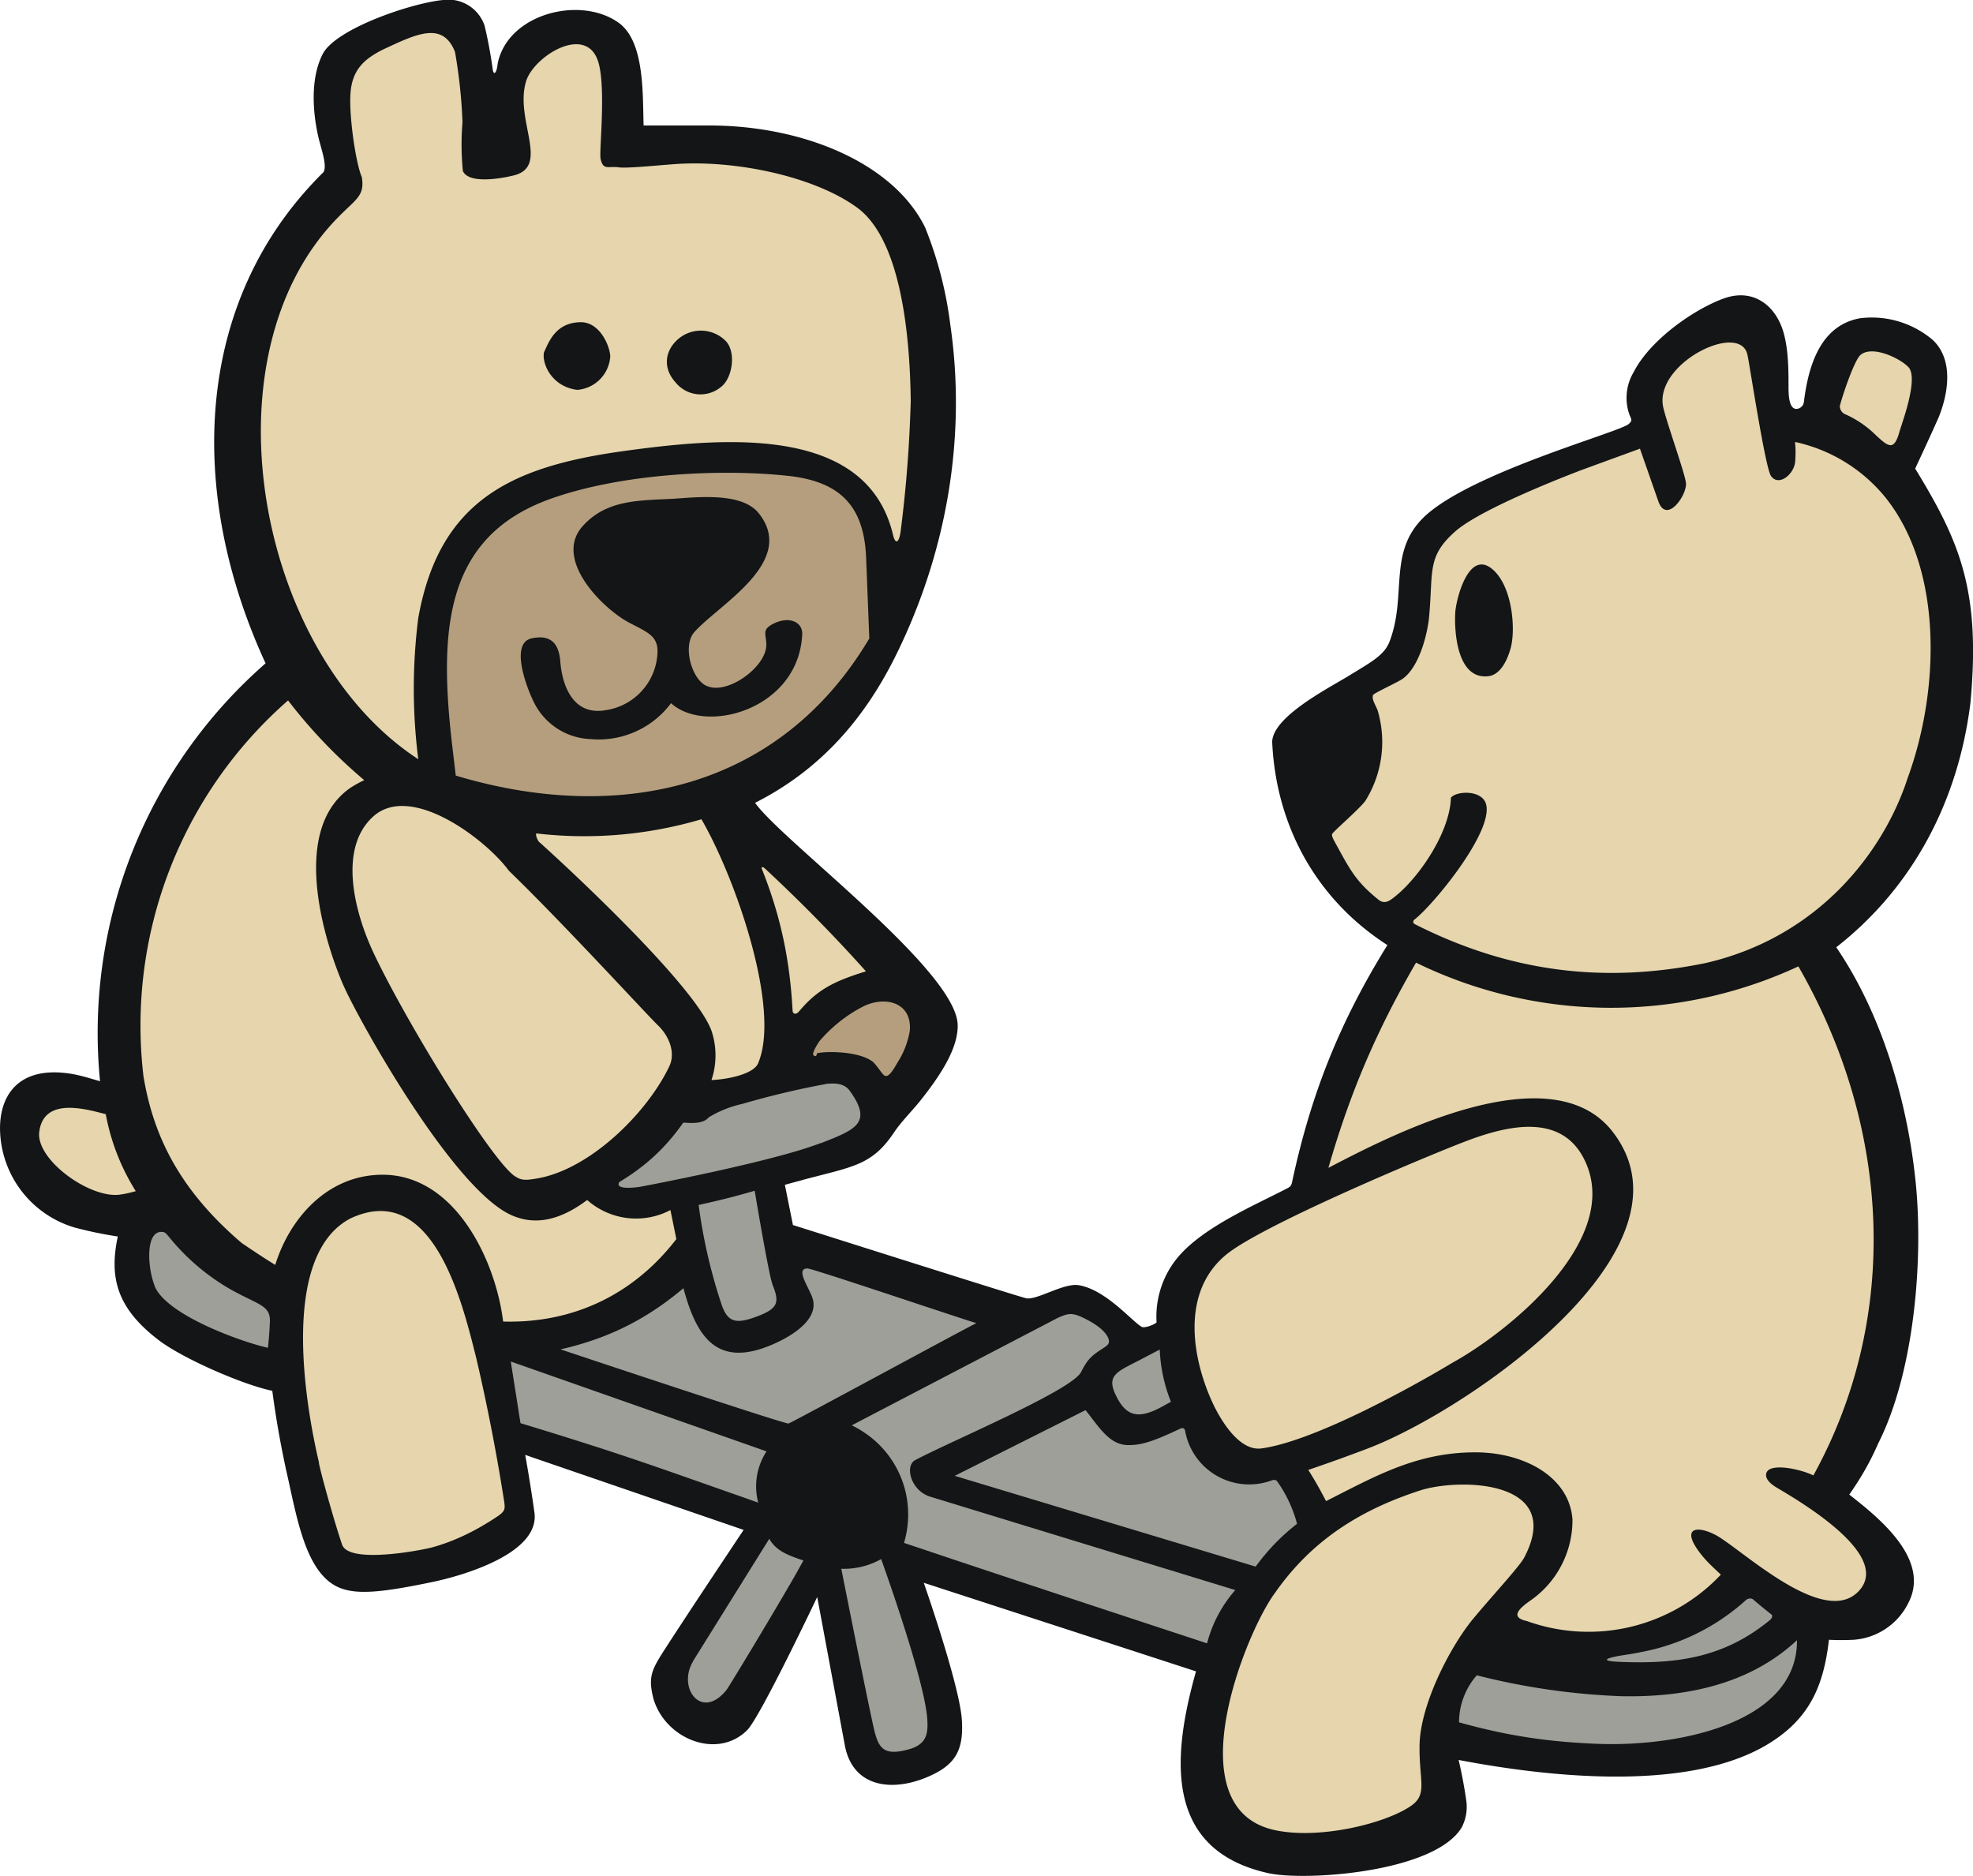 <svg xmlns="http://www.w3.org/2000/svg" width="960" height="912.752" shape-rendering="geometricPrecision" text-rendering="geometricPrecision" image-rendering="optimizeQuality" fill-rule="evenodd" clip-rule="evenodd" viewBox="0 0 10 9.508"><path fill="#131516" d="M0 5.718a.528.528 0 0 0 .38.504c.076.02.14.033.217.045-.045.21-.003.363.203.522.12.094.432.23.58.26.019.142.04.261.07.401.053.229.095.522.268.596.091.039.224.024.474-.028.145-.03.543-.142.517-.35a7.734 7.734 0 0 0-.047-.294l1.107.38c-.131.197-.242.363-.371.561-.09.14-.118.17-.086.295.06.204.323.31.475.159.066-.066.355-.675.355-.675l.14.752c.042.225.262.24.452.145.118-.059.15-.136.141-.276-.013-.18-.193-.693-.193-.693l1.38.449c-.13.458-.149.906.363 1.022.186.043.844-.002.983-.23a.226.226 0 0 0 .023-.142 2.366 2.366 0 0 0-.038-.201c.366.07 1.133.18 1.564-.078.217-.13.286-.3.313-.531.044.002.08.002.124 0a.336.336 0 0 0 .28-.19c.111-.22-.153-.43-.301-.546.06-.086.105-.164.147-.26.19-.376.232-.973.185-1.364-.045-.393-.173-.82-.398-1.15.388-.303.618-.74.68-1.238.053-.571-.054-.818-.28-1.188.043-.092.079-.17.12-.262.056-.142.067-.298-.031-.39a.477.477 0 0 0-.368-.11c-.199.035-.262.236-.285.424a.04.04 0 0 1-.033.035c-.045.007-.045-.077-.045-.117 0-.072 0-.172-.022-.258-.036-.143-.15-.236-.298-.187-.14.047-.377.203-.466.378a.254.254 0 0 0-.019.217c.01.023.014.027-.005.044-.044.041-.804.247-1.038.472-.183.177-.086.393-.172.625-.026.073-.086.104-.215.183-.11.066-.379.206-.382.331.019.42.219.795.584 1.03-.24.387-.386.75-.482 1.196-.005.024-.008.028-.03.039-.174.09-.433.2-.558.357a.47.47 0 0 0-.1.32c-.007.01-.06.031-.075.023-.048-.026-.18-.187-.318-.211-.076-.014-.213.077-.268.066-.045-.01-1.164-.366-1.182-.371l-.041-.204.11-.03c.24-.063.334-.072.443-.235.038-.057.094-.111.138-.167.132-.166.185-.281.185-.374.003-.274-.89-.936-1.027-1.13.34-.172.56-.436.715-.75.26-.528.356-1.11.275-1.67a1.97 1.97 0 0 0-.128-.496C4.531.83 4.077.636 3.595.636h-.333c-.005-.164.005-.427-.127-.521-.193-.138-.558-.047-.612.204A2.805 2.805 0 0 0 2.52.34c-.007.035-.019.04-.023.01a2.224 2.224 0 0 0-.041-.22.194.194 0 0 0-.21-.13c-.16.015-.543.145-.61.273-.062.12-.053.287-.023.419.014.062.046.144.027.18-.66.65-.695 1.621-.294 2.49A2.487 2.487 0 0 0 .507 5.48c-.06-.017-.11-.034-.17-.041C.09 5.409 0 5.555 0 5.718z"/><path fill="#B59E7E" d="M4.406 3.236l-.016-.407c-.01-.253-.12-.387-.394-.417-.34-.037-.843-.013-1.205.116-.532.19-.568.653-.5 1.243l.019.16c.814.244 1.636.079 2.096-.695zm-1.412.51a.334.334 0 0 1-.29-.191c-.022-.043-.129-.295-.008-.32.098-.02.137.028.144.12.01.122.066.275.232.244a.307.307 0 0 0 .26-.284c.007-.09-.047-.109-.141-.158-.133-.069-.388-.32-.239-.489.126-.142.3-.13.474-.141.137-.01.34-.027.42.075.196.246-.206.464-.327.602-.063.072-.01.248.067.274.105.043.299-.1.298-.21 0-.056-.026-.076.038-.108.083-.04.147-.004.144.055-.018.38-.488.51-.665.349a.457.457 0 0 1-.407.182zm1.437 1.643c.02.02.04.056.053.063.02.01.042-.027.067-.07a.427.427 0 0 0 .06-.156c.014-.142-.12-.182-.236-.125a.733.733 0 0 0-.22.174c-.003.003-.043.063-.032.073.014.013.018-.005.018-.01.063-.013.232-.007.29.05z"/><path fill="#E6D5AD" d="M9.67 1.858c-.044-.044-.179-.108-.239-.06-.03.023-.088.192-.105.256-.004.015.007.036.023.044a.522.522 0 0 1 .155.104c.069.065.096.085.124-.016.014-.048.1-.277.042-.328zm-5.144.852c.012.052.031.042.039-.018.028-.222.044-.424.051-.657-.004-.363-.056-.82-.268-.98-.22-.163-.629-.246-.93-.223-.098.007-.243.022-.282.016-.054-.007-.079.017-.092-.043-.008-.04.027-.34-.009-.482C2.98.114 2.708.282 2.667.41c-.062.197.126.436-.067.48-.044.011-.222.047-.254-.023A1.377 1.377 0 0 1 2.344.62a2.584 2.584 0 0 0-.038-.357C2.245.108 2.113.171 1.952.246c-.11.052-.169.111-.176.232-.007.112.027.35.058.42.015.097-.03.11-.122.205-.689.703-.41 2.212.408 2.745a2.83 2.83 0 0 1 0-.716c.107-.599.477-.768 1.042-.846.52-.072 1.232-.13 1.364.424zm-1.433-.903a.182.182 0 0 1-.167.169c-.13-.016-.18-.133-.169-.19.025-.054.06-.152.187-.153.098 0 .148.124.149.174zm.586-.078c.053.056.034.19-.027.234a.162.162 0 0 1-.228-.025c-.06-.065-.059-.15.005-.212a.177.177 0 0 1 .25.003zm.71 3.194a7.916 7.916 0 0 0-.513-.522c-.012-.01-.02-.008-.013.007.094.237.14.456.154.712 0 .021.018.024.033.006.096-.115.185-.155.339-.203zm1.827 1.435c-.247.202-.163.564-.06.773.05.099.137.224.238.21.26-.035.748-.302.969-.435.276-.152.862-.62.67-1.023-.118-.25-.403-.176-.611-.096-.195.075-1.02.42-1.206.571zm-2.66-2.206a2.097 2.097 0 0 1-.838.072c-.004.007.004.03.013.042.146.13.792.73.875.958a.393.393 0 0 1 0 .25c.067-.002.21-.026.236-.084.118-.275-.114-.94-.287-1.238zm-1.663-.015c-.18.16-.098.483 0 .692.174.368.602 1.057.716 1.132.033.022.053.022.112.012.269-.045.56-.333.672-.57.031-.067 0-.15-.058-.206-.058-.056-.48-.517-.756-.784-.113-.155-.493-.447-.686-.276zM.606 6.055a.562.562 0 0 0 .082-.018 1.11 1.11 0 0 1-.152-.39c-.098-.025-.314-.09-.337.089-.019.14.253.338.407.319zm1.01 1.359c.015.074.085.32.118.415.034.098.393.03.455.014.116-.032.227-.086.339-.162.031-.023.033-.033.027-.073a9.976 9.976 0 0 0-.14-.72c-.069-.275-.217-.912-.64-.712-.367.194-.218.985-.158 1.238zm-.889-1.96c.051.312.19.583.498.846.059.04.11.074.17.111.071-.23.258-.452.535-.457.377-.007.583.438.62.744.355.01.662-.137.878-.418l-.03-.147a.374.374 0 0 1-.422-.051c-.152.114-.275.124-.381.078-.295-.127-.772-.98-.854-1.165-.078-.176-.287-.779.035-1.002a.617.617 0 0 1 .07-.039 2.59 2.59 0 0 1-.386-.404 2.189 2.189 0 0 0-.733 1.904zm8.696 2.608c.156-.172-.249-.423-.414-.52-.033-.019-.066-.047-.056-.077.02-.054.179-.017.238.013.44-.798.396-1.76-.076-2.58a2.252 2.252 0 0 1-1.938-.019c-.2.345-.334.657-.444 1.04.283-.147 1.113-.588 1.435-.19.143.179.135.377.04.573-.216.447-.893.889-1.264 1.035-.11.042-.202.075-.313.113.034.054.06.1.09.158.245-.123.46-.25.766-.247.245.003.468.128.483.34a.496.496 0 0 1-.216.413c-.042.03-.11.082-.015.102a.922.922 0 0 0 .983-.235c-.038-.037-.072-.066-.104-.108-.098-.127-.023-.144.074-.095.126.064.553.48.731.284zm.246-4.119c.162-.442.181-1.055-.113-1.422a.81.81 0 0 0-.458-.281.535.535 0 0 1 0 .106c-.01.063-.085.12-.122.066-.03-.044-.113-.596-.118-.607-.026-.181-.462.027-.43.248.008.057.109.335.117.393.009.059-.098.215-.14.094l-.093-.266-.301.11c-.054.021-.505.193-.637.311-.141.126-.11.198-.13.424-.007.092-.054.28-.149.33-.047.026-.132.065-.136.074-.007.02.01.045.023.076a.563.563 0 0 1-.063.462c-.044.054-.168.158-.168.168 0 .014.009.028.018.045.074.135.103.194.219.287.03.023.055.005.08-.015.12-.094.28-.323.286-.503.027-.035.158-.041.178.033.038.139-.265.508-.362.584-.01.007-.009.019.001.024.474.24.952.304 1.474.197.578-.133.905-.57 1.024-.938zM7.558 2.88c.105.08.125.3.1.4-.022.082-.06.14-.113.147-.158.02-.175-.22-.169-.323.004-.065.065-.313.182-.224zM6.463 9.276c.22.047.55-.03.687-.122.088-.06.042-.126.045-.309.003-.198.145-.481.263-.63.09-.11.241-.272.267-.32.21-.398-.334-.405-.53-.34-.307.1-.55.256-.734.52-.147.198-.51 1.093.002 1.201z"/><path fill="#9F9F99" d="M4.158 5.795c.179-.07.266-.103.15-.265-.024-.034-.061-.042-.116-.037a4.328 4.328 0 0 0-.43.102.564.564 0 0 0-.17.068c-.032.04-.113.026-.129.027-.09.128-.19.22-.324.301-.025.04.078.029.111.023 0 0 .66-.124.908-.22zm4.034 2.627c.308.015.548-.021.78-.212.01-.009.013-.022.007-.027a2.24 2.24 0 0 1-.094-.077c-.008-.007-.026-.005-.035.003a1.091 1.091 0 0 1-.536.265c-.046.01-.094.015-.126.022-.081.017-.03.024.004.026zm-.798.307c.232.065.434.097.674.108.423.023 1.043-.099 1.04-.524-.238.222-.558.29-.888.284a3.487 3.487 0 0 1-.735-.106.363.363 0 0 0-.09.238zm-3.13-.778s.128.645.164.805c.023.1.046.145.171.112.1-.025.107-.082.1-.165-.019-.21-.233-.801-.233-.801a.386.386 0 0 1-.203.049zm.414-.099c.348.118 1.44.477 1.44.477a.657.657 0 0 1 .143-.27l-1.545-.473c-.1-.03-.132-.157-.077-.186.19-.1.795-.354.841-.447.036-.072.058-.085.119-.125.019-.013.025-.021.02-.041-.017-.05-.09-.09-.137-.112-.05-.022-.069-.019-.122.005l-1.043.544c.225.109.335.357.265.596l.096.032zM.783 6.517c.06.15.45.287.575.314.005-.047.008-.087.01-.135.002-.084-.065-.083-.215-.17a1.12 1.12 0 0 1-.299-.26c-.016-.019-.02-.021-.03-.022-.09-.01-.076.186-.04.273zm2.73 1.903c-.082.134.043.304.17.144.013-.017.244-.399.353-.59l.036-.065c-.068-.023-.138-.046-.173-.11l-.387.621zm1.436-1.714c-.068-.019-.83-.277-.856-.277-.064 0 .007.095.025.15.038.118-.131.206-.214.24-.272.112-.374-.044-.44-.29-.189.159-.382.255-.623.31 0 0 1.114.372 1.155.376.009 0 .896-.482.953-.509zm-2.36.196l.049.311c.526.16.675.217 1.155.385l.05.018a.325.325 0 0 1 .042-.26L2.59 6.901zm3.416.346c-.001-.009-.013-.013-.023-.007-.12.056-.191.086-.27.083-.09-.004-.141-.09-.21-.177l-.663.333 1.525.46c.064-.086.127-.152.21-.217a.669.669 0 0 0-.102-.217c-.004-.005-.016-.007-.026-.003a.33.33 0 0 1-.44-.255zm-2.09-.74c-.018-.042-.09-.473-.09-.473-.099.029-.183.05-.284.072a2.7 2.7 0 0 0 .118.51c.03.082.069.095.17.058.116-.042.124-.073.085-.167zm2.02.597a.803.803 0 0 1-.057-.265l-.09.047c-.117.062-.181.078-.136.177.052.114.114.132.235.067l.047-.026z"/></svg>